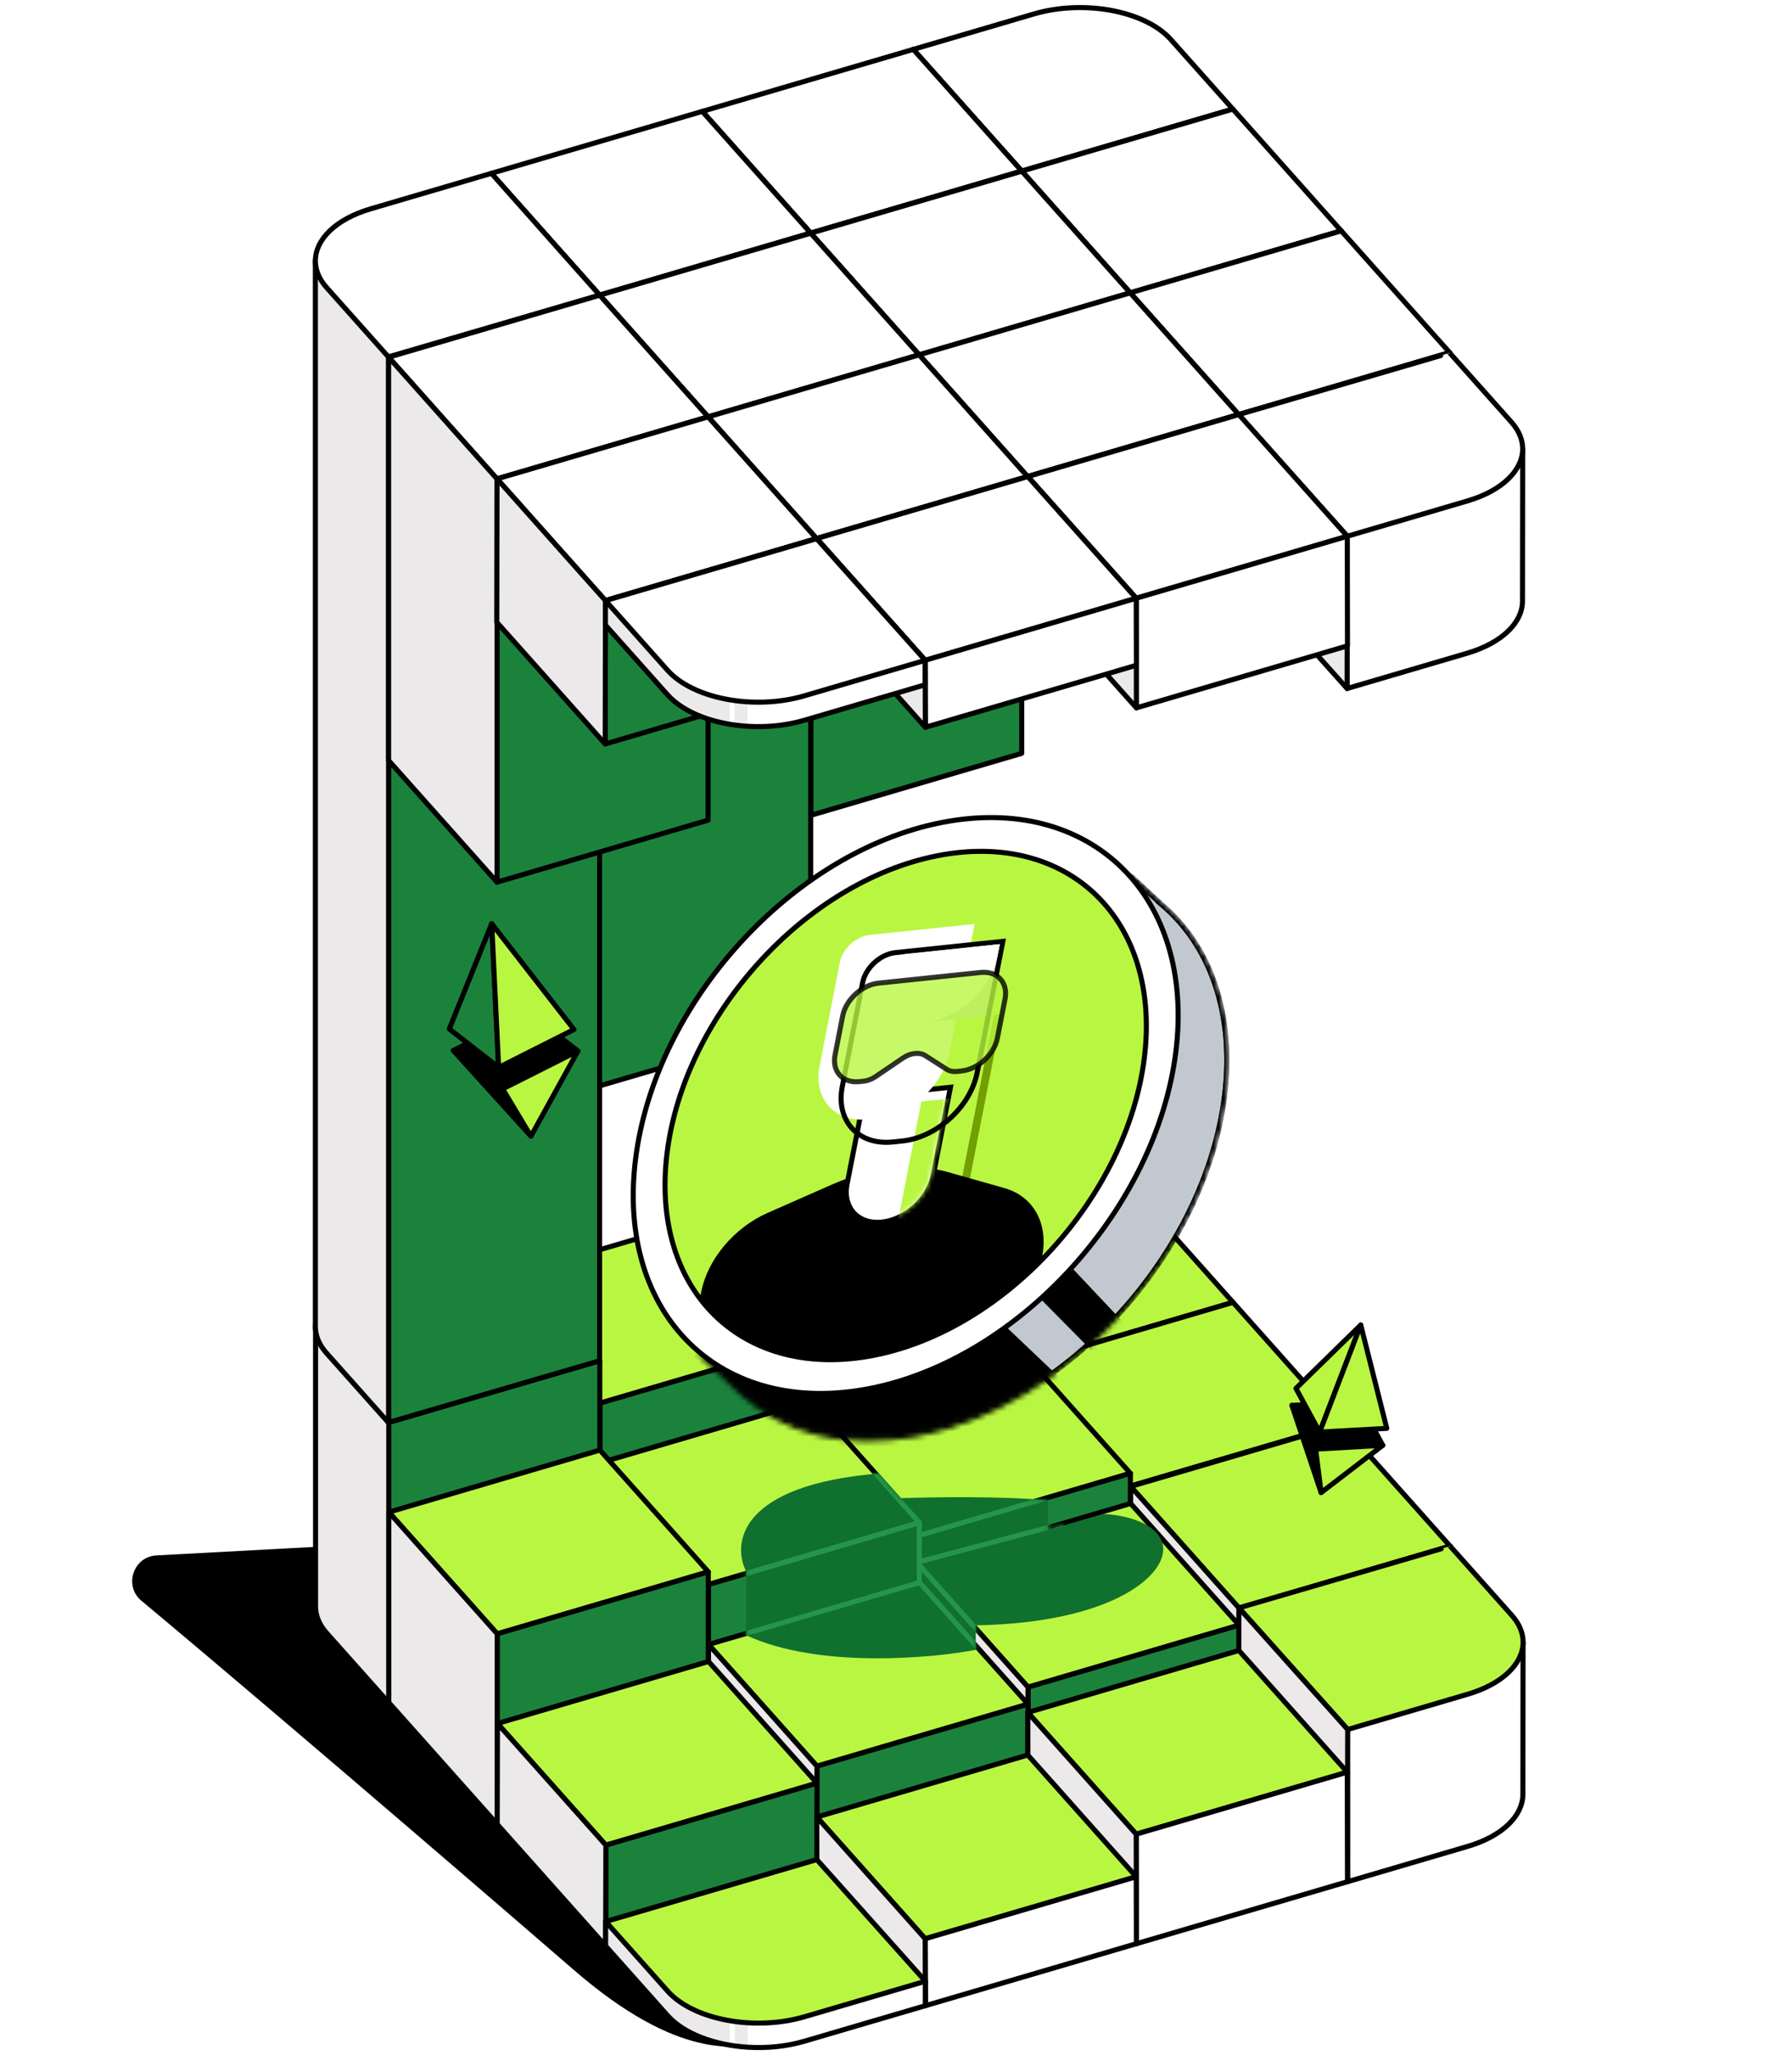 <svg width="355" height="407" viewBox="0 0 355 407" fill="none" xmlns="http://www.w3.org/2000/svg"><path d="M113.433 389.919C134.843 408.562 146.036 405.079 150.209 405.079L158.721 301.157L30.993 308.034C26.398 308.281 24.474 314.06 28.008 317.007C58.406 342.362 110.132 387.046 113.433 389.919Z" fill="black"/><path d="M244.267 257.925L231.992 244.151C226.907 238.446 214.745 236.167 204.849 239.081L180.929 246.103L202.443 270.195L244.267 257.925Z" fill="#B9F641" stroke="black" stroke-linecap="round" stroke-linejoin="round"/><path d="M180.929 246.102V284.724L202.442 300.384V270.194L180.929 246.102Z" fill="white" stroke="black" stroke-linecap="round" stroke-linejoin="round"/><path d="M244.267 257.924V288.114L202.442 300.384V270.194L244.267 257.924Z" fill="#EBE9E9" stroke="black" stroke-linecap="round" stroke-linejoin="round"/><path d="M180.966 237.657L202.442 261.768L160.636 274.048L139.16 249.946L180.966 237.657Z" fill="#B9F641" stroke="black" stroke-linecap="round" stroke-linejoin="round"/><path d="M160.636 274.047V312.66L202.441 300.38V261.768L160.636 274.047Z" fill="#1B823C" stroke="black" stroke-linecap="round" stroke-linejoin="round"/><path d="M160.636 274.047V312.66L139.16 296.99V249.945L160.636 274.047Z" fill="white" stroke="black" stroke-linecap="round" stroke-linejoin="round"/><path d="M139.161 241.518L160.637 265.62L118.822 277.899L97.346 253.797L139.161 241.518Z" fill="#B9F641" stroke="black" stroke-linecap="round" stroke-linejoin="round"/><path d="M118.822 277.897V324.943L160.637 312.663V265.618L118.822 277.897Z" fill="#1B823C" stroke="black" stroke-linecap="round" stroke-linejoin="round"/><path d="M118.822 277.9V324.946L97.346 309.276V253.799L118.822 277.9Z" fill="white" stroke="black" stroke-linecap="round" stroke-linejoin="round"/><path d="M118.821 324.94V269.472L77.016 275.383V337.173L118.821 324.94Z" fill="#1B823C" stroke="black" stroke-linecap="round" stroke-linejoin="round"/><path d="M62.514 262.694V318.161C62.514 319.945 63.228 321.756 64.751 323.456L76.978 337.174H77.016V275.375L62.523 262.684L62.514 262.694Z" fill="#EBE9E9" stroke="black" stroke-linecap="round" stroke-linejoin="round"/><path d="M76.978 281.707L64.751 267.99C63.237 266.291 62.514 264.479 62.514 262.696C62.514 258.484 66.508 254.431 73.473 252.386L97.392 245.354L118.822 269.475L76.969 281.707H76.978Z" fill="#B9F641" stroke="black" stroke-linecap="round" stroke-linejoin="round"/><path d="M244.268 257.922L265.744 282.024L223.938 294.312L202.462 270.202L244.268 257.922Z" fill="#B9F641" stroke="black" stroke-linecap="round" stroke-linejoin="round"/><path d="M223.938 294.311V324.436L265.744 312.156V282.022L223.938 294.311Z" fill="#EBE9E9" stroke="black" stroke-linecap="round" stroke-linejoin="round"/><path d="M223.938 294.312V324.438L202.462 305.397V270.202L223.938 294.312Z" fill="white" stroke="black" stroke-linecap="round" stroke-linejoin="round"/><path d="M202.461 267.68L223.937 291.781L182.122 304.061L160.646 279.959L202.461 267.68Z" fill="#B9F641" stroke="black" stroke-linecap="round" stroke-linejoin="round"/><path d="M182.122 304.06V336.724L223.937 324.436V291.78L182.122 304.06Z" fill="#1B823C" stroke="black" stroke-linecap="round" stroke-linejoin="round"/><path d="M182.122 304.062V336.726L160.646 315.146V279.96L182.122 304.062Z" fill="white" stroke="black" stroke-linecap="round" stroke-linejoin="round"/><path d="M160.647 277.434L182.123 301.536L140.317 313.815L118.841 289.713L160.647 277.434Z" fill="#B9F641" stroke="black" stroke-linecap="round" stroke-linejoin="round"/><path d="M140.316 313.813V349.009L182.122 336.729V301.534L140.316 313.813Z" fill="#1B823C" stroke="black" stroke-linecap="round" stroke-linejoin="round"/><path d="M140.317 313.816V349.011L118.841 327.431V289.715L140.317 313.816Z" fill="white" stroke="black" stroke-linecap="round" stroke-linejoin="round"/><path d="M118.84 287.179L140.317 311.29L98.502 323.569L77.025 299.468L118.84 287.179Z" fill="#B9F641" stroke="black" stroke-linecap="round" stroke-linejoin="round"/><path d="M98.501 323.568V361.285L140.316 349.005V311.289L98.501 323.568Z" fill="#1B823C" stroke="black" stroke-linecap="round" stroke-linejoin="round"/><path d="M98.502 323.567V361.284L77.025 337.182V299.466L98.502 323.567Z" fill="#EBE9E9" stroke="black" stroke-linecap="round" stroke-linejoin="round"/><path d="M265.799 282.101L287.276 306.203L245.461 318.482L223.984 294.38L265.799 282.101Z" fill="#B9F641" stroke="black" stroke-linecap="round" stroke-linejoin="round"/><path d="M245.461 318.48L245.414 348.558L287.22 336.279L287.276 306.201L245.461 318.48Z" fill="#EBE9E9" stroke="black" stroke-linecap="round" stroke-linejoin="round"/><path d="M245.461 318.482L245.414 345.189L223.938 321.078L223.985 294.381L245.461 318.482Z" fill="#EBE9E9" stroke="black" stroke-linecap="round" stroke-linejoin="round"/><path d="M223.984 297.747L245.461 321.849L203.655 334.128L182.179 310.027L223.984 297.747Z" fill="#B9F641" stroke="black" stroke-linecap="round" stroke-linejoin="round"/><path d="M203.654 334.127L203.598 360.834L245.413 348.554L245.46 321.848L203.654 334.127Z" fill="#1B823C" stroke="black" stroke-linecap="round" stroke-linejoin="round"/><path d="M203.655 334.129L203.598 360.837L182.122 336.735L182.178 310.028L203.655 334.129Z" fill="#EBE9E9" stroke="black" stroke-linecap="round" stroke-linejoin="round"/><path d="M182.178 313.395L203.655 337.496L161.839 349.776L140.363 325.674L182.178 313.395Z" fill="#B9F641" stroke="black" stroke-linecap="round" stroke-linejoin="round"/><path d="M161.84 349.775L161.793 373.11L203.599 360.831L203.655 337.495L161.84 349.775Z" fill="#1B823C" stroke="black" stroke-linecap="round" stroke-linejoin="round"/><path d="M161.84 349.777L161.793 373.112L140.316 349.011L140.363 325.675L161.84 349.777Z" fill="#EBE9E9" stroke="black" stroke-linecap="round" stroke-linejoin="round"/><path d="M140.363 329.041L161.839 353.142L120.024 365.422L98.548 341.321L140.363 329.041Z" fill="#B9F641" stroke="black" stroke-linecap="round" stroke-linejoin="round"/><path d="M120.025 365.422L119.978 385.386L161.793 373.106L161.84 353.142L120.025 365.422Z" fill="#1B823C" stroke="black" stroke-linecap="round" stroke-linejoin="round"/><path d="M120.024 365.422L119.977 385.387L98.501 361.286L98.548 341.321L120.024 365.422Z" fill="#EBE9E9" stroke="black" stroke-linecap="round" stroke-linejoin="round"/><path d="M266.9 342.532L266.938 372.657L290.735 365.663C297.69 363.618 301.685 359.565 301.685 355.353L301.722 325.21L266.891 342.532H266.9Z" fill="white" stroke="black" stroke-linecap="round" stroke-linejoin="round"/><path d="M287.276 306.195L299.504 319.912C301.017 321.611 301.731 323.423 301.731 325.206C301.731 329.418 297.737 333.47 290.782 335.516L266.984 342.51L245.433 318.427C245.433 318.427 287.323 306.231 287.285 306.185L287.276 306.195Z" fill="#B9F641" stroke="black" stroke-linecap="round" stroke-linejoin="round"/><path d="M245.423 318.429L245.386 348.572L266.937 372.655L266.975 342.512L245.423 318.429Z" fill="#EBE9E9" stroke="black" stroke-linecap="round" stroke-linejoin="round"/><path d="M245.423 326.86L266.899 350.961L225.084 363.241L203.607 339.139L245.423 326.86Z" fill="#B9F641" stroke="black" stroke-linecap="round" stroke-linejoin="round"/><path d="M225.084 363.24L225.122 384.932L266.937 372.653L266.899 350.96L225.084 363.24Z" fill="white" stroke="black" stroke-linecap="round" stroke-linejoin="round"/><path d="M225.084 363.243L225.121 384.934L203.645 360.833L203.607 339.141L225.084 363.243Z" fill="#EBE9E9" stroke="black" stroke-linecap="round" stroke-linejoin="round"/><path d="M203.607 347.561L225.084 371.672L183.278 383.951L161.802 359.85L203.607 347.561Z" fill="#B9F641" stroke="black" stroke-linecap="round" stroke-linejoin="round"/><path d="M183.278 383.95L183.316 397.21L225.122 384.93L225.084 371.671L183.278 383.95Z" fill="white" stroke="black" stroke-linecap="round" stroke-linejoin="round"/><path d="M183.278 383.949L183.316 397.209L161.839 373.107L161.802 359.848L183.278 383.949Z" fill="#EBE9E9" stroke="black" stroke-linecap="round" stroke-linejoin="round"/><path d="M148.117 392.363L119.978 380.542V385.388L132.252 399.162C135.485 402.785 141.567 405.026 148.117 405.427C151.877 405.661 155.787 405.296 159.396 404.232L183.306 397.21V392.363H148.108H148.117Z" fill="#EBE9E9"/><path d="M145.091 400.267V405.151" stroke="white" stroke-miterlimit="10"/><path d="M148.118 392.368V405.432C151.877 405.666 155.787 405.301 159.396 404.237L183.307 397.215V392.368H148.108H148.118Z" fill="white"/><path d="M148.117 392.363L119.978 380.542V385.388L132.252 399.162C135.485 402.785 141.567 405.026 148.117 405.427C151.877 405.661 155.787 405.296 159.396 404.232L183.306 397.21V392.363H148.108H148.117Z" stroke="black" stroke-linecap="round" stroke-linejoin="round"/><path d="M183.316 392.367L159.406 399.39C149.499 402.304 137.347 400.025 132.262 394.32L119.987 380.546L161.812 368.275L183.326 392.367H183.316Z" fill="#B9F641" stroke="black" stroke-linecap="round" stroke-linejoin="round"/><path d="M244.229 21.612L231.954 7.839C226.869 2.133 214.707 -0.145 204.81 2.768L180.891 9.791L202.404 33.883L244.229 21.612Z" fill="white" stroke="black" stroke-linecap="round" stroke-linejoin="round"/><path d="M180.891 9.789L180.928 39.969L202.404 64.071V33.881L180.891 9.789Z" fill="white" stroke="black" stroke-linecap="round" stroke-linejoin="round"/><path d="M244.229 21.611V51.801L202.404 64.072V33.882L244.229 21.611Z" fill="#EBE9E9" stroke="black" stroke-linecap="round" stroke-linejoin="round"/><path d="M180.929 9.779L202.405 33.881L160.599 46.16L139.123 22.059L180.929 9.779Z" fill="white" stroke="black" stroke-linecap="round" stroke-linejoin="round"/><path d="M160.6 46.158V161.474L202.405 149.195V33.879L160.6 46.158Z" fill="#1B823C" stroke="black" stroke-linecap="round" stroke-linejoin="round"/><path d="M160.599 46.162V161.477L139.123 137.376V22.061L160.599 46.162Z" fill="white" stroke="black" stroke-linecap="round" stroke-linejoin="round"/><path d="M139.123 22.058L160.599 46.159L118.784 58.448L97.308 34.337L139.123 22.058Z" fill="white" stroke="black" stroke-linecap="round" stroke-linejoin="round"/><path d="M118.784 58.447V215.046L160.599 202.767V46.158L118.784 58.447Z" fill="#1B823C" stroke="black" stroke-linecap="round" stroke-linejoin="round"/><path d="M118.784 58.449V215.048L97.308 190.947V34.339L118.784 58.449Z" fill="white" stroke="black" stroke-linecap="round" stroke-linejoin="round"/><path d="M118.783 269.483V58.443L76.978 64.354V281.707L118.783 269.483Z" fill="#1B823C" stroke="black" stroke-linecap="round" stroke-linejoin="round"/><path d="M62.476 51.655V262.704C62.476 264.488 63.19 266.299 64.713 267.999L76.94 281.717H76.978V64.346L62.485 51.655H62.476Z" fill="#EBE9E9" stroke="black" stroke-linecap="round" stroke-linejoin="round"/><path d="M76.94 70.68L64.713 56.962C63.199 55.262 62.476 53.451 62.476 51.667C62.476 47.456 66.47 43.403 73.435 41.358L97.354 34.326L118.784 58.446L76.931 70.68H76.94Z" fill="white" stroke="black" stroke-linecap="round" stroke-linejoin="round"/><path d="M244.229 21.61L265.705 45.721L223.899 58.001L202.423 33.899L244.229 21.61Z" fill="white" stroke="black" stroke-linecap="round" stroke-linejoin="round"/><path d="M223.899 58.001V88.134L265.705 75.855V45.721L223.899 58.001Z" fill="#EBE9E9" stroke="black" stroke-linecap="round" stroke-linejoin="round"/><path d="M223.899 57.999V88.133L202.423 69.084V33.898L223.899 57.999Z" fill="white" stroke="black" stroke-linecap="round" stroke-linejoin="round"/><path d="M202.424 33.903L223.9 58.005L182.085 70.284L160.608 46.183L202.424 33.903Z" fill="white" stroke="black" stroke-linecap="round" stroke-linejoin="round"/><path d="M182.085 70.286V102.951L223.9 90.662V58.007L182.085 70.286Z" fill="#1B823C" stroke="black" stroke-linecap="round" stroke-linejoin="round"/><path d="M182.085 70.285V102.95L160.608 81.369V46.184L182.085 70.285Z" fill="white" stroke="black" stroke-linecap="round" stroke-linejoin="round"/><path d="M160.608 46.182L182.085 70.283L140.279 82.563L118.803 58.461L160.608 46.182Z" fill="white" stroke="black" stroke-linecap="round" stroke-linejoin="round"/><path d="M140.279 82.56V117.746L182.085 105.467V70.28L140.279 82.56Z" fill="#1B823C" stroke="black" stroke-linecap="round" stroke-linejoin="round"/><path d="M140.279 82.564V117.749L118.803 96.179V58.462L140.279 82.564Z" fill="white" stroke="black" stroke-linecap="round" stroke-linejoin="round"/><path d="M118.802 58.464L140.279 82.566L98.463 94.845L76.987 70.744L118.802 58.464Z" fill="white" stroke="black" stroke-linecap="round" stroke-linejoin="round"/><path d="M98.464 94.843V174.702L140.279 162.422V82.564L98.464 94.843Z" fill="#1B823C" stroke="black" stroke-linecap="round" stroke-linejoin="round"/><path d="M98.463 94.845V174.705L76.987 150.604V70.744L98.463 94.845Z" fill="#EBE9E9" stroke="black" stroke-linecap="round" stroke-linejoin="round"/><path d="M265.705 45.721L287.181 69.823L245.376 82.102L223.899 58.001L265.705 45.721Z" fill="white" stroke="black" stroke-linecap="round" stroke-linejoin="round"/><path d="M245.375 82.1L245.318 112.178L287.133 99.899L287.18 69.821L245.375 82.1Z" fill="#EBE9E9" stroke="black" stroke-linecap="round" stroke-linejoin="round"/><path d="M245.375 82.103L245.319 108.81L223.843 84.708L223.899 58.002L245.375 82.103Z" fill="white" stroke="black" stroke-linecap="round" stroke-linejoin="round"/><path d="M223.898 57.997L245.374 82.098L203.559 94.378L182.083 70.276L223.898 57.997Z" fill="white" stroke="black" stroke-linecap="round" stroke-linejoin="round"/><path d="M203.56 94.377L203.513 121.083L245.318 108.804L245.375 82.097L203.56 94.377Z" fill="#1B823C" stroke="black" stroke-linecap="round" stroke-linejoin="round"/><path d="M203.559 94.379L203.512 121.086L182.036 96.985L182.083 70.277L203.559 94.379Z" fill="white" stroke="black" stroke-linecap="round" stroke-linejoin="round"/><path d="M182.084 70.278L203.56 94.38L161.755 106.659L140.278 82.558L182.084 70.278Z" fill="white" stroke="black" stroke-linecap="round" stroke-linejoin="round"/><path d="M161.754 106.658L161.697 129.994L203.512 117.714L203.559 94.379L161.754 106.658Z" fill="#1B823C" stroke="black" stroke-linecap="round" stroke-linejoin="round"/><path d="M161.754 106.66L161.698 129.996L140.222 105.895L140.278 82.559L161.754 106.66Z" fill="white" stroke="black" stroke-linecap="round" stroke-linejoin="round"/><path d="M140.278 82.558L161.754 106.659L119.939 118.939L98.463 94.837L140.278 82.558Z" fill="white" stroke="black" stroke-linecap="round" stroke-linejoin="round"/><path d="M119.939 118.94L119.892 147.337L161.697 135.048L161.754 106.66L119.939 118.94Z" fill="#1B823C" stroke="black" stroke-linecap="round" stroke-linejoin="round"/><path d="M119.939 118.94L119.892 147.337L98.416 123.226L98.463 94.838L119.939 118.94Z" fill="#EBE9E9" stroke="black" stroke-linecap="round" stroke-linejoin="round"/><path d="M266.823 106.228L266.86 136.353L290.658 129.359C297.613 127.314 301.608 123.261 301.608 119.05L301.645 88.906L266.813 106.228H266.823Z" fill="white" stroke="black" stroke-linecap="round" stroke-linejoin="round"/><path d="M287.19 69.883L299.418 83.601C300.931 85.301 301.645 87.112 301.645 88.896C301.645 93.107 297.651 97.16 290.696 99.205L266.898 106.199L245.347 82.117C245.347 82.117 287.237 69.921 287.199 69.874L287.19 69.883Z" fill="white" stroke="black" stroke-linecap="round" stroke-linejoin="round"/><path d="M245.347 82.125L245.31 112.268L266.861 136.351L266.899 106.199L245.347 82.125Z" fill="#EBE9E9" stroke="black" stroke-linecap="round" stroke-linejoin="round"/><path d="M245.423 82.099L266.899 106.201L225.084 118.48L203.607 94.379L245.423 82.099Z" fill="white" stroke="black" stroke-linecap="round" stroke-linejoin="round"/><path d="M225.084 118.481L225.122 140.183L266.937 127.903L266.899 106.202L225.084 118.481Z" fill="white" stroke="black" stroke-linecap="round" stroke-linejoin="round"/><path d="M225.084 118.48L225.121 140.182L203.645 116.08L203.607 94.379L225.084 118.48Z" fill="#EBE9E9" stroke="black" stroke-linecap="round" stroke-linejoin="round"/><path d="M203.607 94.379L225.084 118.48L183.278 130.769L161.802 106.658L203.607 94.379Z" fill="white" stroke="black" stroke-linecap="round" stroke-linejoin="round"/><path d="M183.278 130.768L183.316 144.028L225.122 131.748L225.084 118.479L183.278 130.768Z" fill="white" stroke="black" stroke-linecap="round" stroke-linejoin="round"/><path d="M183.278 130.77L183.316 144.031L161.839 119.929L161.802 106.659L183.278 130.77Z" fill="#EBE9E9" stroke="black" stroke-linecap="round" stroke-linejoin="round"/><path d="M148.079 130.768L119.939 118.946V123.793L132.214 137.567C135.447 141.19 141.528 143.431 148.079 143.833C151.839 144.066 155.749 143.702 159.358 142.637L183.268 135.615V130.768H148.07H148.079Z" fill="#EBE9E9"/><path d="M145.053 138.671V143.555" stroke="white" stroke-miterlimit="10"/><path d="M148.08 130.773V143.838C151.839 144.071 155.749 143.707 159.358 142.642L183.269 135.62V130.773H148.07H148.08Z" fill="white"/><path d="M148.079 130.768L119.939 118.946V123.793L132.214 137.567C135.447 141.19 141.528 143.431 148.079 143.833C151.839 144.066 155.749 143.702 159.358 142.637L183.268 135.615V130.768H148.07H148.079Z" stroke="black" stroke-linecap="round" stroke-linejoin="round"/><path d="M183.278 130.772L159.368 137.793C149.461 140.707 137.309 138.429 132.224 132.723L119.949 118.95L161.774 106.68L183.287 130.772H183.278Z" fill="white" stroke="black" stroke-linecap="round" stroke-linejoin="round"/><path d="M174.119 291.811C146.338 294.098 145.016 305.709 147.827 311.228V323.843C162.221 330.562 185.074 328.337 193.296 326.727V321.879C221.062 321.403 231.753 311.415 230.317 305.787C229.168 301.284 222.073 299.947 218.668 299.842L207.607 302.982V297.138C198.735 296.262 184.463 296.481 178.436 296.7L174.119 291.811Z" fill="#10702E"/><mask id="mask0_3360_8793" style="mask-type:alpha" maskUnits="userSpaceOnUse" x="146" y="291" width="85" height="38"><path d="M174.119 291.812C146.338 294.1 145.016 305.711 147.827 311.23V323.845C162.221 330.564 185.074 328.339 193.296 326.729V321.881C221.062 321.405 231.753 311.417 230.317 305.789C229.168 301.286 222.073 299.949 218.668 299.844L207.607 302.984V297.14C198.735 296.264 184.463 296.483 178.436 296.702L174.119 291.812Z" fill="#095120"/></mask><g mask="url(#mask0_3360_8793)"><path d="M223.936 291.785L182.121 304.065V309.278L210.226 301.81" stroke="#259649" stroke-linecap="round" stroke-linejoin="round"/><path d="M160.646 277.446L182.122 301.548L140.316 313.827L118.84 289.726L160.646 277.446Z" stroke="#259649" stroke-linecap="round" stroke-linejoin="round"/><path d="M140.315 313.821L182.121 301.542V313.268" stroke="#259649" stroke-linecap="round" stroke-linejoin="round"/><path d="M203.654 334.133L203.598 360.84L245.413 348.56L245.46 321.854L203.654 334.133Z" stroke="#259649" stroke-linecap="round" stroke-linejoin="round"/><path d="M203.654 334.136L182.178 310.035" stroke="#259649" stroke-linecap="round" stroke-linejoin="round"/><path d="M182.177 313.397L203.654 337.499L161.838 349.778L140.362 325.676L182.177 313.397Z" stroke="#259649" stroke-linecap="round" stroke-linejoin="round"/></g><mask id="mask1_3360_8793" style="mask-type:alpha" maskUnits="userSpaceOnUse" x="134" y="170" width="110" height="116"><path d="M224.741 174.158L229.701 178.742L229.682 178.763L230.076 179.095C239.639 187.135 244.649 200.602 242.567 217.184C240.622 232.674 232.858 247.906 221.859 260.003C210.859 272.1 196.655 281.028 181.869 283.95C167.582 286.774 155.397 283.472 147.057 275.875L146.95 275.777L146.931 275.759L146.927 275.755C146.759 275.6 146.592 275.444 146.427 275.285L146.423 275.282L139.563 268.832L140.291 268.869L141.224 268.916L140.746 268.114C136.122 260.354 134.099 250.267 135.557 238.653C137.502 223.163 145.266 207.93 156.265 195.833C167.265 183.736 181.469 174.808 196.255 171.886C206.981 169.767 216.521 171.1 224.134 175.106L225.175 175.654L224.847 174.524L224.741 174.158Z" fill="#D9D9D9" stroke="black"/></mask><g mask="url(#mask1_3360_8793)"><path d="M224.741 174.158L229.701 178.742L229.682 178.763L230.076 179.095C239.639 187.135 244.649 200.602 242.567 217.184C240.622 232.674 232.858 247.906 221.859 260.003C210.859 272.1 196.655 281.028 181.869 283.95C167.582 286.774 155.397 283.472 147.057 275.875L146.95 275.777L146.931 275.759L146.927 275.755C146.759 275.6 146.592 275.444 146.427 275.285L146.423 275.282L139.563 268.832L140.291 268.869L141.224 268.916L140.746 268.114C136.122 260.354 134.099 250.267 135.557 238.653C137.502 223.163 145.266 207.93 156.265 195.833C167.265 183.736 181.469 174.808 196.255 171.886C206.981 169.767 216.521 171.1 224.134 175.106L225.175 175.654L224.847 174.524L224.741 174.158Z" fill="#C2C8CF" stroke="black"/><path d="M194.865 258.521L212.352 275.154L158.408 294.047L131.63 262.429L194.865 258.521Z" fill="black"/><path d="M204.479 255.561L217.058 268.279L223.322 262.716L210.231 248.832L204.479 255.561Z" fill="black"/><path d="M224.741 174.158L229.701 178.742L229.682 178.763L230.076 179.095C239.639 187.135 244.649 200.602 242.567 217.184C240.622 232.674 232.858 247.906 221.859 260.003C210.859 272.1 196.655 281.028 181.869 283.95C167.582 286.774 155.397 283.472 147.057 275.875L146.95 275.777L146.931 275.759L146.927 275.755C146.759 275.6 146.592 275.444 146.427 275.285L146.423 275.282L139.563 268.832L140.291 268.869L141.224 268.916L140.746 268.114C136.122 260.354 134.099 250.267 135.557 238.653C137.502 223.163 145.266 207.93 156.265 195.833C167.265 183.736 181.469 174.808 196.255 171.886C206.981 169.767 216.521 171.1 224.134 175.106L225.175 175.654L224.847 174.524L224.741 174.158Z" stroke="black"/></g><path d="M232.931 208.36C229.044 239.319 201.924 269.124 172.387 274.962C142.849 280.799 122.023 260.469 125.91 229.51C129.797 198.552 156.917 168.746 186.454 162.909C215.992 157.072 236.818 177.402 232.931 208.36Z" fill="white" stroke="black"/><path d="M173.212 268.39C199.331 263.228 223.258 236.892 226.685 209.595C230.112 182.299 211.749 164.32 185.629 169.482C159.51 174.644 135.583 200.98 132.156 228.277C128.729 255.573 147.093 273.552 173.212 268.39Z" fill="#B9F641" stroke="black"/><rect width="1.617" height="34.342" transform="matrix(0.995 -0.104 -0.192 0.981 196.905 201)" fill="#729F01"/><path d="M206.29 249.665C196.245 259.695 183.04 267.732 169.59 269.136C156.141 270.541 145.199 265.026 138.741 256.72L138.906 255.88C140.178 249.374 145.433 243.122 152.091 240.19L164.876 234.559C172.838 231.053 181.023 230.198 187.917 232.153L198.986 235.293C204.751 236.928 207.727 242.321 206.454 248.826L206.29 249.665Z" fill="black"/><path d="M171.71 217.049L171.213 217.101L171.117 217.592L167.811 234.491C166.9 239.144 169.985 242.518 174.701 242.025C179.417 241.533 183.978 237.361 184.888 232.708L188.195 215.809L188.291 215.318L187.793 215.37L171.71 217.049Z" fill="white" stroke="black"/><mask id="mask2_3360_8793" style="mask-type:alpha" maskUnits="userSpaceOnUse" x="168" y="215" width="20" height="27"><path d="M171.612 217.54L187.695 215.861L184.389 232.76C183.532 237.142 179.236 241.071 174.795 241.534C170.354 241.998 167.449 238.822 168.306 234.439L171.612 217.54Z" fill="white"/></mask><g mask="url(#mask2_3360_8793)"><path d="M182.523 218.139L188.153 217.551L183.294 242.385L180.479 242.679L177.665 242.973L182.523 218.139Z" fill="#B9F641"/></g><g filter="url(#filter0_i_3360_8793)"><path d="M171.381 194.569C171.911 191.859 174.567 189.43 177.314 189.143L198.074 186.975L193.09 212.449C191.817 218.953 185.442 224.784 178.851 225.472L176.988 225.667C170.396 226.355 166.084 221.641 167.357 215.136L171.381 194.569Z" fill="white"/></g><path d="M198.571 186.923L198.667 186.432L198.17 186.484L177.41 188.652C174.389 188.968 171.467 191.64 170.884 194.621L166.86 215.188C165.534 221.964 170.026 226.875 176.892 226.158L178.755 225.963C185.621 225.246 192.262 219.172 193.587 212.397L198.571 186.923Z" stroke="black"/><path d="M179.909 199.298C181.059 193.42 186.82 188.151 192.778 187.529L198.074 186.976L195.298 201.167L182.81 202.471C180.825 202.678 179.526 201.258 179.909 199.298Z" fill="#D2D2D2"/><path d="M170.953 196.758C171.719 192.839 175.56 189.326 179.532 188.911L198.074 186.975L197.601 189.389C196.329 195.893 189.954 201.724 183.362 202.412L176.755 203.102C172.784 203.517 170.186 200.676 170.953 196.758Z" fill="white"/><path opacity="0.8" d="M166.933 201.209C167.569 197.957 170.757 195.041 174.053 194.697L194.283 192.585C197.579 192.24 199.735 194.598 199.099 197.85L197.586 205.585C196.949 208.838 193.762 211.753 190.466 212.097L189.603 212.187C188.813 212.27 188.087 212.119 187.517 211.753L183.321 209.067C182.154 208.32 180.403 208.502 178.889 209.53L173.445 213.223C172.704 213.725 171.888 214.037 171.098 214.119L170.235 214.21C166.939 214.554 164.783 212.196 165.419 208.944L166.933 201.209Z" fill="#B9F641" stroke="black"/><path d="M104.7 200.529L114.487 208.143L99.571 215.648L89.795 208.041L104.7 200.529Z" fill="black" stroke="black" stroke-linecap="round" stroke-linejoin="round"/><path d="M105.181 225.012L89.796 208.041L99.572 215.648L105.181 225.012Z" fill="black" stroke="black" stroke-linecap="round" stroke-linejoin="round"/><path d="M105.181 225.01L114.488 208.141L99.572 215.646L105.181 225.01Z" fill="#B9F641" stroke="black" stroke-linecap="round" stroke-linejoin="round"/><path d="M97.407 182.928L89.007 203.77L98.784 211.387L97.407 182.928Z" fill="#1B823C" stroke="black" stroke-linecap="round" stroke-linejoin="round"/><path d="M97.407 182.931L113.701 203.885L98.785 211.39L97.407 182.931Z" fill="#B9F641" stroke="black" stroke-linecap="round" stroke-linejoin="round"/><path d="M269.241 277.572L273.931 286.237L260.632 286.987L255.933 278.322L269.241 277.572Z" fill="black" stroke="black" stroke-linecap="round" stroke-linejoin="round"/><path d="M261.716 295.594L255.935 278.321L260.634 286.987L261.716 295.594Z" fill="black" stroke="black" stroke-linecap="round" stroke-linejoin="round"/><path d="M261.716 295.593L273.932 286.234L260.634 286.985L261.716 295.593Z" fill="#B9F641" stroke="black" stroke-linecap="round" stroke-linejoin="round"/><path d="M269.567 262.404L256.73 274.956L261.431 283.613L269.567 262.404Z" fill="#B9F641" stroke="black" stroke-linecap="round" stroke-linejoin="round"/><path d="M269.566 262.406L274.727 282.873L261.43 283.614L269.566 262.406Z" fill="#B9F641" stroke="black" stroke-linecap="round" stroke-linejoin="round"/><defs><filter id="filter0_i_3360_8793" x="166.121" y="185.89" width="33.14" height="40.831" filterUnits="userSpaceOnUse" color-interpolation-filters="sRGB"><feFlood flood-opacity="0" result="BackgroundImageFix"/><feBlend mode="normal" in="SourceGraphic" in2="BackgroundImageFix" result="shape"/><feColorMatrix in="SourceAlpha" type="matrix" values="0 0 0 0 0 0 0 0 0 0 0 0 0 0 0 0 0 0 127 0" result="hardAlpha"/><feOffset dx="-5" dy="-4"/><feComposite in2="hardAlpha" operator="arithmetic" k2="-1" k3="1"/><feColorMatrix type="matrix" values="0 0 0 0 0.725 0 0 0 0 0.965 0 0 0 0 0.255 0 0 0 1 0"/><feBlend mode="normal" in2="shape" result="effect1_innerShadow_3360_8793"/></filter></defs></svg>
